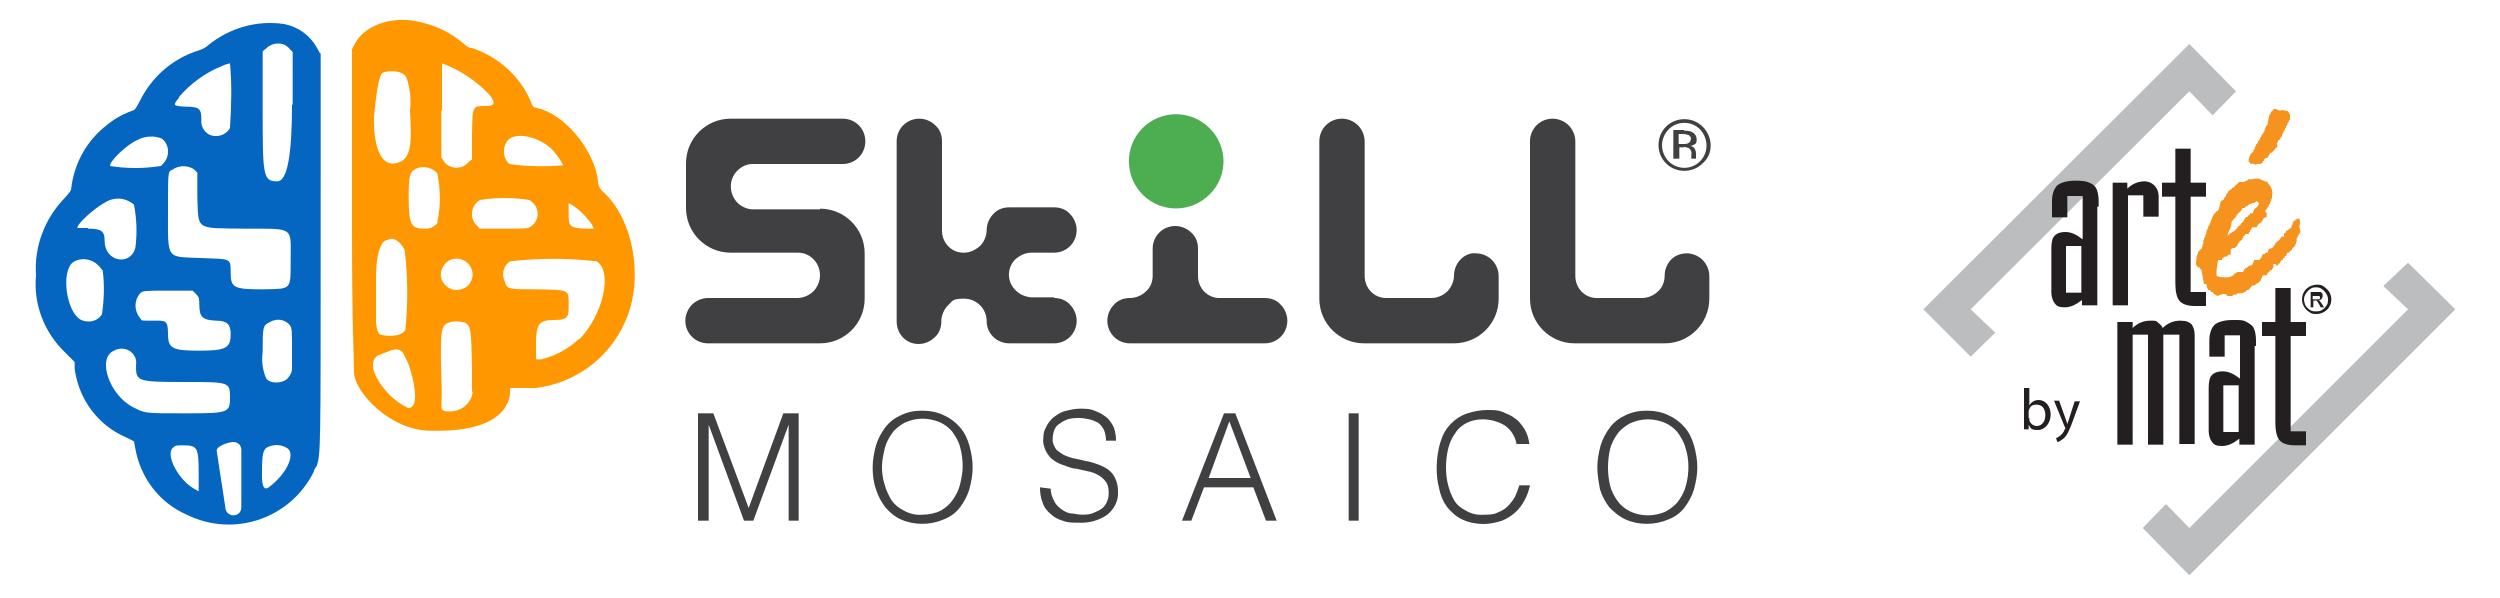 <?xml version="1.0" encoding="UTF-8"?>
<svg id="Livello_1" xmlns="http://www.w3.org/2000/svg" version="1.1" viewBox="0 0 375 89.7">
  <!-- Generator: Adobe Illustrator 29.5.1, SVG Export Plug-In . SVG Version: 2.1.0 Build 141)  -->
  <defs>
    <style>
      .st0 {
        fill: #0466c1;
      }

      .st1 {
        fill: #231f20;
      }

      .st2 {
        fill: #ff9800;
      }

      .st3 {
        fill: #bbbdbf;
      }

      .st4 {
        fill: #403f41;
      }

      .st5 {
        fill: #f6921e;
        fill-rule: evenodd;
      }

      .st6 {
        fill: #4cae50;
      }
    </style>
  </defs>
  <g id="Raggruppa_1">
    <path id="Tracciato_58" class="st4" d="M104.7,78.1v-16.1h2.3l5.3,14.2h0l5.2-14.2h2.3v16.1h-1.5v-14.4h0l-5.3,14.4h-1.4l-5.3-14.4h0v14.4h-1.6Z"/>
    <path id="Tracciato_59" class="st4" d="M130.9,70.1c0-1.1.2-2.2.5-3.3.3-1,.8-1.9,1.4-2.7.6-.8,1.4-1.4,2.3-1.8,1-.5,2.1-.7,3.2-.7s2.3.2,3.3.7c.9.4,1.7,1,2.4,1.8.7.8,1.1,1.7,1.4,2.7.3,1.1.5,2.2.5,3.3s-.2,2.2-.5,3.3c-.3,1-.8,1.9-1.4,2.7-.6.8-1.4,1.4-2.4,1.8-2.1.9-4.5.9-6.5,0-.9-.4-1.7-1.1-2.3-1.8-.6-.8-1.1-1.7-1.4-2.7-.4-1.1-.5-2.2-.5-3.3ZM138.4,77.2c.9,0,1.9-.2,2.7-.6.7-.4,1.3-.9,1.8-1.6s.9-1.5,1.1-2.3c.2-.9.4-1.8.4-2.7s-.1-2-.4-3c-.2-.8-.7-1.6-1.2-2.3-.5-.6-1.2-1.1-1.9-1.4-.8-.3-1.6-.5-2.5-.5s-1.8.2-2.7.6c-.7.4-1.4.9-1.9,1.6s-.9,1.5-1.1,2.3c-.2.9-.4,1.8-.4,2.7s.1,1.8.4,2.7c.2.8.6,1.6,1,2.3.5.7,1.1,1.2,1.9,1.6.9.5,1.9.7,2.8.6Z"/>
    <path id="Tracciato_60" class="st4" d="M157.6,73.3c0,.6.2,1.3.5,1.8.2.5.6.9,1,1.2.4.3.9.6,1.4.7.6,0,1.1.2,1.7.2s1.3,0,1.9-.3c.5-.2.9-.4,1.3-.7.3-.3.6-.7.7-1.1.2-.4.2-.8.2-1.3s-.1-1.1-.4-1.5c-.3-.4-.7-.8-1.1-1-.5-.3-1-.5-1.6-.6l-1.8-.4c-.6,0-1.2-.3-1.8-.5s-1.1-.4-1.6-.8c-.5-.3-.8-.8-1.1-1.3-.3-.6-.5-1.3-.4-2,0-.6.1-1.1.4-1.6.2-.5.6-1,1-1.4.5-.4,1.1-.8,1.7-1,.8-.2,1.6-.4,2.4-.4s1.6,0,2.4.4c.6.2,1.2.6,1.7,1,.4.4.8,1,1,1.5.2.6.3,1.2.3,1.9h-1.5c0-.5-.1-1.1-.3-1.6-.2-.4-.5-.8-.9-1.1-.4-.2-.8-.4-1.3-.5s-1-.2-1.5-.2-1.4,0-2,.3c-.5.2-.9.5-1.3.8-.3.3-.5.7-.6,1.2-.1.4-.1.8-.1,1.2.1.5.3.9.6,1.3.4.3.8.6,1.2.8.5.2,1,.4,1.6.5s1.2.3,1.8.4,1.2.3,1.7.5,1,.4,1.5.8c.4.3.8.8,1,1.3.3.6.4,1.3.4,1.9.1,1.3-.5,2.6-1.6,3.5-1.3.9-2.8,1.3-4.4,1.2-.8,0-1.6,0-2.3-.3-.7-.2-1.3-.5-1.8-1-.5-.4-1-1-1.2-1.7-.3-.7-.4-1.5-.4-2.3l1.6.2Z"/>
    <path id="Tracciato_61" class="st4" d="M177.3,78.1l6.3-16.1h1.7l6.2,16.1h-1.6l-1.9-5h-7.4l-1.9,5h-1.4ZM181.3,71.7h6.3l-3.2-8.5-3.1,8.5Z"/>
    <path id="Tracciato_62" class="st4" d="M202.3,78.1v-16.1h1.5v16.1h-1.5Z"/>
    <path id="Tracciato_63" class="st4" d="M227.5,66.7c-.2-1.2-.8-2.2-1.8-2.9-1-.6-2.2-.9-3.3-.9-1.7,0-3.3.7-4.2,2.2-.5.7-.8,1.5-1,2.3-.2.9-.3,1.8-.3,2.7s.1,1.8.3,2.6c.2.8.5,1.6.9,2.3.4.7,1,1.2,1.8,1.6.8.5,1.8.7,2.8.6.6,0,1.3,0,1.9-.3.5-.2,1.1-.5,1.5-.9s.8-.9,1.1-1.4c.3-.6.5-1.2.7-1.8h1.6c-.2.8-.4,1.5-.8,2.2-.7,1.4-1.9,2.5-3.4,3.1-.9.3-1.9.5-2.8.5s-2.2-.2-3.2-.7c-.9-.4-1.6-1.1-2.2-1.8-.6-.8-1-1.7-1.2-2.7-.3-1.1-.4-2.2-.4-3.3s.2-2.7.6-3.9c.3-1,.8-1.9,1.6-2.7.7-.7,1.5-1.2,2.4-1.5,1-.3,2-.5,3-.5s1.6,0,2.3.3,1.3.5,1.9,1c.6.4,1,1,1.4,1.6.4.7.6,1.4.7,2.2h-1.9Z"/>
    <path id="Tracciato_64" class="st4" d="M239.6,70.1c0-1.1.2-2.2.5-3.3.3-1,.8-1.9,1.4-2.7.6-.8,1.4-1.4,2.3-1.8,1-.5,2.1-.7,3.2-.7s2.3.2,3.3.7c.9.4,1.7,1,2.4,1.8.7.8,1.1,1.7,1.4,2.7.3,1.1.5,2.2.5,3.3s-.2,2.2-.5,3.3c-.3,1-.8,1.9-1.4,2.7-.6.8-1.4,1.4-2.4,1.8-2.1.9-4.5.9-6.5,0-.9-.4-1.7-1.1-2.4-1.8-.6-.8-1.1-1.7-1.4-2.7-.2-1.1-.4-2.2-.4-3.3ZM247.2,77.3c.9,0,1.9-.2,2.7-.6.7-.4,1.4-.9,1.9-1.6s.9-1.5,1.1-2.3c.5-1.9.5-3.9-.1-5.7-.2-.8-.7-1.6-1.2-2.3-.5-.6-1.2-1.1-1.9-1.4-.8-.3-1.6-.5-2.5-.5s-1.8.2-2.7.6c-.7.4-1.4.9-1.9,1.6s-.9,1.5-1.1,2.3c-.2.9-.3,1.8-.3,2.7s.1,1.8.3,2.7c.2.8.6,1.6,1.1,2.3.5.7,1.1,1.2,1.9,1.6.8.4,1.7.6,2.7.6h0Z"/>
  </g>
  <g id="Raggruppa_2">
    <path id="Tracciato_65" class="st4" d="M255.4,24.5c-1.5,1.5-4,1.5-5.5,0s-1.5-4,0-5.5,4-1.5,5.5,0c.7.7,1.2,1.7,1.2,2.8s-.4,2-1.2,2.7ZM250.3,19.4c-.6.6-1,1.5-1,2.4s.4,1.8,1,2.4c1.3,1.3,3.4,1.3,4.7,0h0c1.3-1.3,1.3-3.4,0-4.8-1.3-1.3-3.4-1.3-4.7,0h0ZM252.6,19.6c.4,0,.8,0,1.2.2s.7.6.7,1.1-.1.7-.4.8c-.2.1-.4.2-.6.2.3,0,.6.2.7.4.1.2.2.4.2.7v.8h-.7v-.6c.1-.4-.1-.8-.4-1-.3-.1-.6-.2-.8-.1h-.6v1.7h-.9v-4.3h1.6ZM253.4,20.3c-.3-.1-.6-.2-1-.2h-.6v1.5h.7c.2,0,.5,0,.7-.1.4-.2.5-.6.4-1,0,0-.2,0-.2-.2h0Z"/>
  </g>
  <path id="Tracciato_66" class="st4" d="M123,31.3c3.7,0,6.7,3,6.7,6.7v6.8c0,3.7-3,6.7-6.7,6.7h-16.8c-1.9,0-3.4-1.5-3.4-3.4h0c0-.9.4-1.8,1-2.4.6-.6,1.5-1,2.4-1h13.4c.9,0,1.8-.4,2.4-1s1-1.5,1-2.4c0-1.9-1.5-3.4-3.3-3.4h-10.1c-3.7,0-6.7-3-6.7-6.7h0v-6.7c0-3.7,3-6.7,6.7-6.7h16.8c1.9,0,3.4,1.5,3.4,3.4s-1.5,3.4-3.4,3.4h-13.5c-.9,0-1.7.4-2.3,1-1.3,1.3-1.3,3.4,0,4.8.6.6,1.5,1,2.3,1h10.1Z"/>
  <path id="Tracciato_67" class="st4" d="M158.1,44.7c.9,0,1.8.3,2.4,1,.6.6,1,1.5,1,2.4,0,1.9-1.5,3.4-3.4,3.4h-6.7c-1.9,0-3.4-1.5-3.4-3.3h0c0-1.9-1.5-3.4-3.4-3.4s-1.7.4-2.4,1c-.6.6-1,1.5-1,2.4s-.3,1.8-1,2.4c-.6.6-1.5,1-2.4,1-1.9,0-3.3-1.5-3.3-3.4h0v-27c0-1.9,1.5-3.4,3.4-3.4h0c.9,0,1.8.4,2.4,1,.7.6,1,1.5,1,2.4v13.4c0,1.8,1.4,3.3,3.2,3.3h.1c.9,0,1.7-.4,2.4-1,.6-.6,1-1.5,1-2.4s.4-1.8,1-2.4c.6-.7,1.5-1,2.4-1h6.7c.9,0,1.8.3,2.4,1,.6.6,1,1.5,1,2.4,0,1.9-1.5,3.4-3.4,3.4h-3.4c-.9,0-1.7.4-2.4,1-1.3,1.3-1.3,3.4.1,4.7.6.6,1.4.9,2.2,1h3.5Z"/>
  <path id="Tracciato_68" class="st4" d="M189.7,44.7c.9,0,1.8.3,2.4,1,.6.6,1,1.5,1,2.4,0,1.9-1.5,3.4-3.4,3.4h-20.2c-1.9,0-3.4-1.5-3.4-3.4h0c0-.9.4-1.8,1-2.4.6-.7,1.5-1,2.4-1s1.8-.4,2.4-1c.7-.6,1-1.5,1-2.3v-4.1c0-1.9,1.5-3.4,3.4-3.4h0c.9,0,1.8.4,2.4,1,.7.6,1,1.5,1,2.4v4.1c0,1.8,1.4,3.3,3.2,3.3h6.8Z"/>
  <path id="Tracciato_69" class="st4" d="M221.4,38c.9,0,1.8.4,2.4,1,.6.6,1,1.5,1,2.4v3.4c0,3.7-3,6.7-6.7,6.7h-13.5c-3.7,0-6.7-3-6.7-6.7v-23.6c0-1.9,1.5-3.4,3.4-3.4h0c.9,0,1.8.4,2.4,1,.6.6,1,1.5,1,2.4v20.2c0,1.8,1.4,3.3,3.2,3.3h6.8c.9,0,1.8-.4,2.4-1,.6-.6,1-1.5,1-2.4s.4-1.8,1-2.4c.6-.6,1.4-1,2.3-.9Z"/>
  <path id="Tracciato_70" class="st4" d="M253,38c.9,0,1.8.4,2.4,1,.6.6,1,1.5,1,2.4v3.4c0,3.7-3,6.7-6.7,6.7h-13.5c-3.7,0-6.7-3-6.7-6.7h0v-23.6c0-1.9,1.5-3.4,3.4-3.4h0c.9,0,1.8.4,2.4,1,.6.6,1,1.5,1,2.4v20.2c0,1.8,1.4,3.3,3.2,3.3h6.8c.9,0,1.8-.4,2.4-1,.7-.6,1-1.5,1-2.4s.4-1.8,1-2.4c.6-.6,1.5-.9,2.3-.9Z"/>
  <path id="Tracciato_71" class="st6" d="M181.3,19.1c-2.8-2.7-7.3-2.6-10,.2s-2.6,7.3.2,10,7.3,2.6,10-.2c2.7-2.7,2.7-7.1,0-9.8l-.2-.2Z"/>
  <g id="Raggruppa_4">
    <path id="Tracciato_72" class="st0" d="M48,8l-.5-.9c-1-1.8-2.8-3.1-4.9-3.5-4.1-.6-8.2.6-11.4,3.2-.4.4-.9.6-1.5.8-3.8,1.2-6.9,3.9-8.7,7.5-.4.8-.8,1.4-.9,1.4-1.4.5-2.8,1.2-4,2.2-3,2.3-4.9,5.6-5.4,9.4,0,.5-.2.7-1,1.6-3,3.1-4.6,7.3-4.3,11.6-.4,4.3,1.2,8.5,4.3,11.5l1.5,1.5v1c.6,4.6,3.5,8.5,7.7,10.3l1.2.6.2,1.1c.8,4.4,3.6,8.1,7.7,9.9,7.1,3.5,15.6.6,19.1-6.5h0c0-.3.2-.5.4-.8.6-1.7.6-2.7.6-32.8V8ZM26.8,14.6c1.8-2.1,4-3.7,6.5-4.7.4-.2.8-.3,1.2-.4.3,3.2.2,6.5,0,9.7-.6,1.1-2,1.5-3.1,1-.9-.5-1.3-1.4-1.2-2.3,0-1.6-.3-1.9-2.4-1.9-1.9-.1-1.9-.2-.9-1.4ZM20.6,21c1.1-.6,2.5-.7,3.7-.2,1.1.9,1.2,2.5.3,3.6-.2.2-.3.4-.5.5-2.5.4-5.1.4-7.6,0-.1-.7,2.5-3.2,4.1-3.9ZM25.2,43.6h3.7l.5.5c.4.4.5.6.5,1.6,0,1.9.5,2.3,2.5,2.4,1.7,0,2.2.6,2.2,2,0,2.1-.7,2.5-4.7,2.5s-4.7-.3-4.7-2.5-.4-2-2.4-2-1.4,0-1.8-.4c-.9-1.1-.9-2.6,0-3.7.5-.4.6-.4,4.2-.4ZM15.3,47.1c-.6,1.1-2,1.4-3.1.9-2.3-1.1-3.1-7.4-1.2-8.7,1.5-.9,3.4-.3,4.3,1.2h.1c.3,2.3.2,4.5-.1,6.6ZM13.2,34.2c-.5,0-1,0-1.6,0,0-.7,2.5-2.9,4.1-3.8,1.4-.9,3.1-.8,4.4.3.4,2.1.5,4.3.2,6.5-.8,2.8-4.6,2-4.6-1,0-1.5-.4-1.9-2.5-1.9ZM20,61.1c-3.6-1.8-5.5-7.4-2.9-8.5,1-.6,2.4-.3,3,.7h0c.3.4.4,1,.3,1.5,0,2.4.1,2.5,7.3,2.5,6.7,0,6.8,0,6.8,2.3s-.2,2.4-6.6,2.4-6.1,0-7.9-.9ZM29.8,73.7l-.7-.4c-2.3-1.3-4.3-5-3.2-6.1.4-.4.5-.4,1.6-.4,2.1,0,2.3.3,2.3,4.2,0,0,0,2.7,0,2.7ZM36.2,76.1c0,.7-.5,1.2-1.2,1.2h0c-.7,0-1.2-.6-1.2-1.2h0l-1.3-8.5c0-.7,1.8-1.3,2.5-1.3h0c.7,0,1.2.5,1.2,1.2h0v8.6ZM40.3,73.1q-1.1.8-1-2.3c0-2.9.2-3.5,1-3.8,1-.4,2-.3,2.9.3,1.1,1-.3,3.9-2.9,5.8h0ZM43.2,56.7c-.8.9-2.8.9-3.3,0-.5-1.2-.7-2.6-.5-3.9,0-3.7,0-4,1.1-4.5,1-.6,2.3-.4,3,.5.3.5.3.8.3,3.8v2.7c0,.6-.3,1-.6,1.4h0ZM39.5,43.4c-4.4,0-4.9-.2-4.9-2.5s0-2-4.6-2.2c-5.1-.2-4.8.3-4.8-6.9s0-5.8.9-6.5c.9-.5,2.1-.5,3,.1l.5.5v3.6c.2,5.1-.4,4.7,7.1,4.8,7.5,0,6.9-.3,6.9,4.5s.2,4.5-4.1,4.6h0ZM43.8,15.7q0,11.5-2.2,11.5c-2.2,0-2.2-.8-2.2-11.5V7.7l.6-.5c.3-.3.7-.5,1.1-.6.9-.2,1.8,0,2.4.8l.4.4v7.9Z"/>
  </g>
  <g id="Raggruppa_5">
    <path id="Tracciato_73" class="st2" d="M90.5,28.8c-.5-.4-.8-1-.8-1.6-.5-4.7-5.1-10.2-9.2-11-.5-.1-.6-.2-.9-1-1.6-3.8-4.9-6.7-8.8-8-.5,0-.9-.3-1.3-.7-2-1.7-4.4-2.8-7-3.3-4-.8-7.9.7-9.3,3.4l-.4.8v26.1c0,17,.3,19.3.3,22.3s5.5,8.8,11.4,8.8c13.2.4,12-6.4,12-6.4h3.8c6-.7,11.1-4.5,13.5-10,2.8-6.2,1.3-15.2-3.3-19.4ZM85.4,30.5c1.4.8,2.5,1.9,3.4,3.2l.3.6h-1.6c-2.1-.2-2.2-.3-2.2-2.4,0-.4,0-.9,0-1.4h0ZM76.2,21c1.2-1.2,4.4-.6,6.5,1.3.7.7,1.3,1.6,1.8,2.5-2.7.2-5.4.2-8.1-.2-1-.9-1.1-2.5-.2-3.6h0ZM66.3,16.6c0-3.9,0-7.1,0-7.1,2.7,1,5.1,2.6,7.1,4.7q1.4,1.7-.3,1.7c-2.3,0-2.2-.2-2.3,4.3v3.7c0,0-.6.5-.6.5-.9,1-2.4,1-3.4.1l-.2-.3-.4-.6v-7ZM56.1,17.5c.2-2,.6-6.2,1.3-6.6.7-.3,3-.5,3.6.8.5,1.6.7,3.2.5,4.9.3,5.1.2,7.5-2.2,7.9-3,.5-3.3-5-3.2-7h0ZM60.8,49.5c-.8,1.3-3.5.8-3.7.7-.7-.3-.7-2-.7-2.4v-5.9c0-6.1,1.7-5.9,1.7-5.9,1.1-.6,2.1.5,2.6,1.5.5,4.1.5,8.1.1,12ZM61.2,61.2c-1-.5-2-1.2-2.8-2-2-2.1-3.4-4.8-1.7-5.9l2.1-.8c1.7-.4,1.7.7,2.3,1.7.3.5,2.4,7.1.1,7h0ZM65.7,33.3c-.4.7-1.3,1.1-2.1,1-2,0-2.3-.7-2.3-4.9,0-3.2.2-3.6,1.1-4.1,1.1-.5,2.4-.2,3.2.7.5,2.5.5,5,0,7.3h0ZM70.9,58.8c-.2,1.8-1.9,3.1-3.8,2.9h0c-.2,0-.5,0-.7-.2-.4-.3,0-.5-.2-5.1-.2-7,0-7.6,1.1-8,.8-.3,1.7-.2,2.5,0,.8.6.9.8,1,7.1v1.6c0,0,0,1.6,0,1.6ZM69.1,43.4c-1.2.4-2.5-.4-2.9-1.6-.3-1,.2-2.1,1.1-2.7.4-.2.8-.3,1.2-.3,1.3,0,2.3,1,2.4,2.3,0,1.1-.7,2.1-1.8,2.3ZM71.9,34.2l-.5-.5c-.9-1-.8-2.6.3-3.5l.3-.2c2.4-.4,4.9-.4,7.4,0,1.1.6,1.6,2,1,3.1-.2.4-.4.6-.8.9-.4.3-.9.3-4,.3h-3.7ZM86.9,50.8c-1.6,1.5-3.6,2.6-5.7,3.1h-.8c0,.1,0-2.1,0-2.1,0-3.2.4-3.8,2.7-3.8s2.2-.6,2.2-2.5c0-2.1,0-2-4.8-2.1-4.3,0-4.4,0-4.8-1.2-.5-1.1-.2-2.3.8-3,4.3-.5,8.7-.5,13,0,2.5,1.6.9,8.1-2.6,11.7h0Z"/>
  </g>
  <g>
    <g>
      <polygon class="st3" points="295.6 53.5 299.3 49.9 295.6 46.4 328.4 13.7 331.9 17.3 335.4 13.7 328.4 6.6 288.5 46.4 295.6 53.5"/>
      <polygon class="st3" points="361.2 39.4 357.5 42.9 361.2 46.4 328.4 79.2 324.9 75.6 321.4 79.2 328.4 86.3 368.3 46.4 361.2 39.4"/>
      <g>
        <g>
          <path class="st1" d="M314.6,31v14.8h-2.3v-.8c-.9.7-1.7,1.1-2.6,1.1s-1.2-.2-1.5-.6c-.3-.4-.5-1-.5-1.7v-6.5c0-.7.1-1.2.2-1.5.3-.7,1-1,1.9-1s1.7.4,2.6,1.1v-6.5h-2.3v3.2h-2.3v-2.4c0-1.1.3-1.9.8-2.4.5-.4,1.4-.7,2.7-.7s1.6.1,2.1.3c.5.2.9.5,1.1,1s.3,1.1.3,1.8v.8h-.2ZM309.9,43.9h2.3v-7h-2.3v7Z"/>
          <path class="st1" d="M316.8,27.4h2.3v.9c.7-.7,1.6-1.1,2.6-1.1s2.1.8,2.1,2.3v3h-2.3v-3.2h-2.3v16.5h-2.3v-18.4h-.1Z"/>
          <path class="st1" d="M330.9,27.4v2.1h-2.3v14.3h2.3v2.1h-1.7c-1.1,0-1.9-.3-2.3-.8s-.6-1.4-.6-2.7v-12.9h-2v-2.1h2v-5.1h2.3v5.1h2.3Z"/>
        </g>
        <g>
          <path class="st1" d="M326.8,50.2h-2.3v16.5h-2.3v-16.5h-2.3v16.5h-2.3v-18.4h2.3v.9c.7-.7,1.6-1.1,2.6-1.1s.9,0,1.2.3c.3.2.6.5.7.8.7-.7,1.6-1.1,2.6-1.1s1.3.2,1.7.5c.3.4.5.9.5,1.7v16.3h-2.3v-16.4h-.1Z"/>
          <path class="st1" d="M338.2,51.9v14.8h-2.3v-.9c-.9.7-1.7,1.1-2.6,1.1s-1.2-.2-1.5-.6-.5-1-.5-1.7v-6.4c0-.7.1-1.2.2-1.5.3-.7,1-1,1.9-1s1.7.4,2.6,1.1v-6.5h-2.3v3.2h-2.3v-2.4c0-1.1.3-1.9.8-2.4.5-.4,1.4-.7,2.7-.7s1.6,0,2.1.3.9.5,1.1,1,.3,1.1.3,1.8v.8h-.2ZM333.5,64.8h2.3v-7h-2.3v7Z"/>
          <path class="st1" d="M345.9,48.3v2.1h-2.3v14.3h2.3v2.1h-1.7c-1.1,0-1.9-.3-2.3-.8s-.6-1.4-.6-2.7v-12.9h-2v-2.1h2v-5.1h2.3v5.1s2.3,0,2.3,0Z"/>
        </g>
        <path class="st1" d="M347.5,42.7c.4,0,.7,0,1.1.3s.6.5.8.8c.2.4.3.7.3,1.1s-.1.8-.3,1.1c-.2.4-.5.6-.8.8-.4.2-.7.3-1.1.3s-.8,0-1.1-.3c-.4-.2-.6-.5-.8-.8-.2-.4-.3-.7-.3-1.1s.1-.8.3-1.1c.2-.4.5-.6.8-.8.4-.2.8-.3,1.1-.3ZM347.5,43.1c-.3,0-.6,0-.9.2-.3.2-.5.4-.7.7s-.3.6-.3.9.1.6.2.9c.2.3.4.5.7.7.3.2.6.2.9.2s.6,0,.9-.2c.3-.2.5-.4.7-.7s.2-.6.2-.9-.1-.6-.3-.9c-.2-.3-.4-.5-.7-.7,0,0-.3-.2-.7-.2ZM346.6,46.2v-2.4h.8c.3,0,.5,0,.6,0,.1,0,.2,0,.3.2.1,0,.1.2.1.4s-.1.3-.2.5c-.1,0-.3.2-.5.2.1,0,.2,0,.2,0,.1,0,.2.3.4.5l.3.5h-.5l-.2-.4c-.2-.3-.3-.5-.4-.6s-.2,0-.3,0h-.2v1h-.4ZM346.9,44.9h.5c.2,0,.4,0,.5,0s.1-.2.1-.3,0,0-.1-.2c0,0-.1,0-.2,0h-.8v.7Z"/>
      </g>
      <g>
        <path class="st5" d="M341.3,22.2v.2h-.1c-.1.2-.3.3-.4.5h-.2c-.1.1-.4.6-.5.8h-.2c-.1.1-.2.1-.3.2v.2c-.1,0-.1.1-.2.1v.2c-.2.2-.5.2-.9.2h0c-.1.2-.3.1-.3,0h0c-.2-.1-.4,0-.6,0-.1-.1-.1-.3-.3-.3,0-.6.1-.9.4-1.3.1-.1.2-.1.3-.2v-.3c.1,0,.1-.1.2-.1v-.3h.1v-.2h.1v-.2c.1-.1.2-.2.3-.3v-.2c.1,0,.1-.1.2-.1v-.2h.1v-.2l.2-.2v-.2c.1-.1.2-.2.3-.3,0-.1.1-.2.1-.3h.1v-.4h.1v-.2h.1v-.2c.1,0,.1-.1.2-.1.1-.5.2-1.1.3-1.6h.1c.1-.2.1-.3.2-.5h.1q.1-.1.2-.3c.4-.1.3-.1.7.1h0c.3.2.5,0,.7,0,.3.1.6.1.8.2.1.1.2.4.3.5v.8h-.1c-.1.2-.1.3-.2.5h-.1v.3c-.1,0-.1.1-.2.1v.3h-.1c-.1.2-.1.3-.2.5h-.1v.3h-.1v.2h-.1v.3c-.1,0-.1.1-.2.1,0,.1-.1.2-.1.3-.1.1-.2.1-.3.2v.2h-.1v.2h-.1c.1.4.3.6-.2.7Z"/>
        <path class="st5" d="M340,32.6c-.2,0-.3,0-.5.2,0,0-.1.2-.1.3h-.1c0,0-.1.2-.1.3-.1,0-.1,0-.2,0-.2.2-.4.4-.5.7-.2,0-.3,0-.6,0q-.1,0-.2.2v.2c-.1,0-.1,0-.2,0v.3h-.1c0,0-.1.2-.1.3-.2,0-.3,0-.5,0,0,.2-.1.2-.2.3h-.1v.3h-.1c-.1.3-.2.4-.5.5v.2c-.1,0-.2.2-.3.3v.2c-.1,0-.3.2-.4.3h0c-.1,0-.3,0-.4,0q-.1.2-.2.3v.7c-.1,0-.2,0-.3,0-.1,0-.2.2-.3.3h-.3c-.1,0-.2.2-.3.3h-.1v.2c-.2,0-.3,0-.6,0-.1.8-.3,1.6-.2,2.4.4.2,1,.2,1.7.2.3,0,.5-.2.8-.3.1,0,.1-.2.2-.3h.2c0,0,.1,0,.1-.2.3,0,.6,0,.9,0h0c.1,0,.1-.2.2-.2v-.2c.1,0,.1,0,.2,0v-.2c.1,0,.1,0,.2,0,.2-.2.3-.4.8-.4.1-.3.3-.5.3-.8.1,0,.2,0,.3,0h0c.1,0,.2,0,.3,0h0q.1,0,.2,0c.1,0,.1-.2.2-.3h.1c.1-.2.1-.5.3-.6h.2c0,0,.1,0,.1-.2.1,0,.2,0,.3,0,.1,0,.1-.4.3-.6.1,0,.4,0,.6-.3.1,0,.1-.2.2-.3h.1v-.3c.1,0,.1,0,.2,0v-.2c.1,0,.1,0,.2,0,.2-.2.4-.4.5-.7h.4v-.5c.1,0,.2,0,.3-.2v-.2c.1,0,.1,0,.2,0,.1,0,.2-.2.3-.3.1,0,.2,0,.3-.2,0,0,.1-.3.1-.4h.1v-.3h.1v-.2c.2,0,.4-.3.6-.4h0c.1,0,.2,0,.3,0,.1.2.1.6.1.9-.3.3.2.8,0,1.3h-.1c0,0-.1.2-.1.3h-.1c0,0-.1.3-.1.4h-.1v.6h-.1v.3h-.1v.3c-.2,0-.3.3-.5.4v.2c-.1,0-.2,0-.3.2,0,0-.1,0-.1.2-.1,0-.2,0-.3,0-.1.2-.1.3-.2.5-.1,0-.1,0-.2,0v.3c-.1,0-.1,0-.2,0,0,0-.1.2-.1.3-.1,0-.2,0-.3.2,0,0-.1.2-.1.3h-.1q-.1,0-.2.3h-.3v-.2h-.3c0,0-.1,0-.1,0v.6h-.1c0,0-.1.2-.1.3h-.2c-.2.3-.5.4-.6.8-.2,0-.3,0-.5,0q-.1,0-.2.2v.2h-.1v.2h-.1v.3c-.1,0-.2,0-.3.2h0c-.1,0-.3.2-.4.2,0,0-.1,0-.1.2h-.2q-.1,0-.2,0c-.2.2-.4.4-.6.7h-.2c-.1,0-.2.2-.3.3h-.2l-.2.2h-.2q-.1,0-.2,0h0q-.1,0-.2,0h0q-.1,0-.2,0c0,0-.1,0-.1.2-.1,0-.2,0-.3,0h0q-.1,0-.2,0c0,0-.1,0-.1.2-.3,0-.5,0-.8,0-.1-.3-.3-.3-.7-.3l-.8.3h0c-.3-.2-.4-.3-.6-.4,0,0-.1,0-.1-.2h-.2c-.1,0-.1-.2-.2-.3-.1,0-.2,0-.3,0v-.2h-.1c-.1-.3,0-.5-.2-.7h0c-.1,0-.2,0-.3,0-.1-.7-.3-1.5-.4-2.2h-.1c-.1,0-.1-.2-.2-.3h-.2c-.1,0-.1-.3-.3-.3,0-.5.1-1,.1-1.5h.1v-.2h.1v-.3h.1v-.2c.1,0,.1,0,.2,0,0,0,.1-.2.1-.3.1,0,.1,0,.2,0v-.3h.1v-.4h.1v-.6h.1v-.3h.1v-.2h.1v-.3h.1c0-.2.1-.4.1-.7h.1v-.2h.1v-.3h.1v-.2h.1c0,0,.1-.3.1-.4h.1v-.3h.1v-.2h.1v-.3h.1v-.2h.1v-.2c.1,0,.2-.2.3-.3,0,0,.1,0,.1-.2h.2c0-.1.1-.1.1-.2h.1c.1-.4.2-.9.3-1.3.2-.1.3-.2.5-.3v-.2c.1-.1.2-.2.3-.3v-.2c.1-.1.2-.2.3-.3v-.2c.1,0,.1-.1.2-.1h0c.1-.1.2-.2.3-.2,0-.1.1-.1.1-.2.1,0,.2-.1.3-.1.1-.1.1-.2.2-.3.3-.2.4-.2.5-.5h.8q.1-.1.2-.1h0c.1-.1.2-.1.3-.1,0-.1.1-.1.1-.2h.6c.3-.1.5-.1.8-.1h.1c0-.1,0,0,0,0h.2c.1.1.3.2.4.2h0c.3.2.5.2.8.3,0,.1.1.1.1.2.4.4.8,1.1.6,1.9v.4h-.1v.3h-.1v.2h-.1v.3c-.1,0-.1.1-.2.1v.3c-.1,0-.1.1-.2.1v.2c-.1,0-.1.1-.2.1,0,.1-.1.2-.1.3h-.1c.4.3.3.3.3.5ZM334.2,35.5c-.2-.3.3-1.1.4-1.4.1-.3.1-.7.2-1,.1,0,.1,0,.2,0v-.2c.1,0,.2-.2.3-.3.1,0,.1-.2.2-.3h.1v-.2c.2-.1.3-.3.5-.4.1-.1.2-.4.3-.5h.3c0-.1.1-.1.1-.2.1,0,.2-.1.3-.1.1-.1.2-.2.3-.3h.2c.4-.3.5,0,.8-.4q.3,0,.4.3h.1c-.1.3-.3.5-.5.7-.1,0-.1.1-.2.1-.1.1-.2.5-.3.7-.2,0-.1,0-.2,0-.4,0-.1,0-.3.3-.1,0-.1,0-.2,0v.2c-.1,0-.1,0-.2,0-.2.2-.4.4-.5.8-.3,0-.3.3-.5.5-.1,0-.3.2-.4.3v.2h-.1c-.1,0-.2.2-.3.3-.2.2-.4.2-.6.4h-.2v.2h-.2v.2s.1,0,0,0Z"/>
      </g>
    </g>
    <g>
      <path class="st1" d="M303.6,64.4v-6.2h.8v2.6h0c.3-.5.8-.8,1.4-.8,1,0,1.8.9,1.8,2.2s-.9,2.3-1.9,2.3-1.1-.2-1.4-.8h0v.7s-.7,0-.7,0ZM304.4,62.7v.3c.1.5.6.9,1.1.9.8,0,1.3-.7,1.3-1.6s-.4-1.6-1.3-1.6-1,.4-1.2.9v1.1h.1Z"/>
      <path class="st1" d="M308.9,60.2l.9,2.5c.1.3.2.6.3.9h0c.1-.3.2-.6.3-.9l.8-2.5h.8l-1.1,3c-.5,1.4-.9,2.2-1.4,2.6-.4.3-.7.5-.9.5l-.2-.6c.2,0,.4-.2.7-.4.2-.2.5-.5.6-.9,0,0,.1,0,.1-.2,0,0,0,0-.1-.2l-1.6-3.9h.8Z"/>
    </g>
  </g>
</svg>